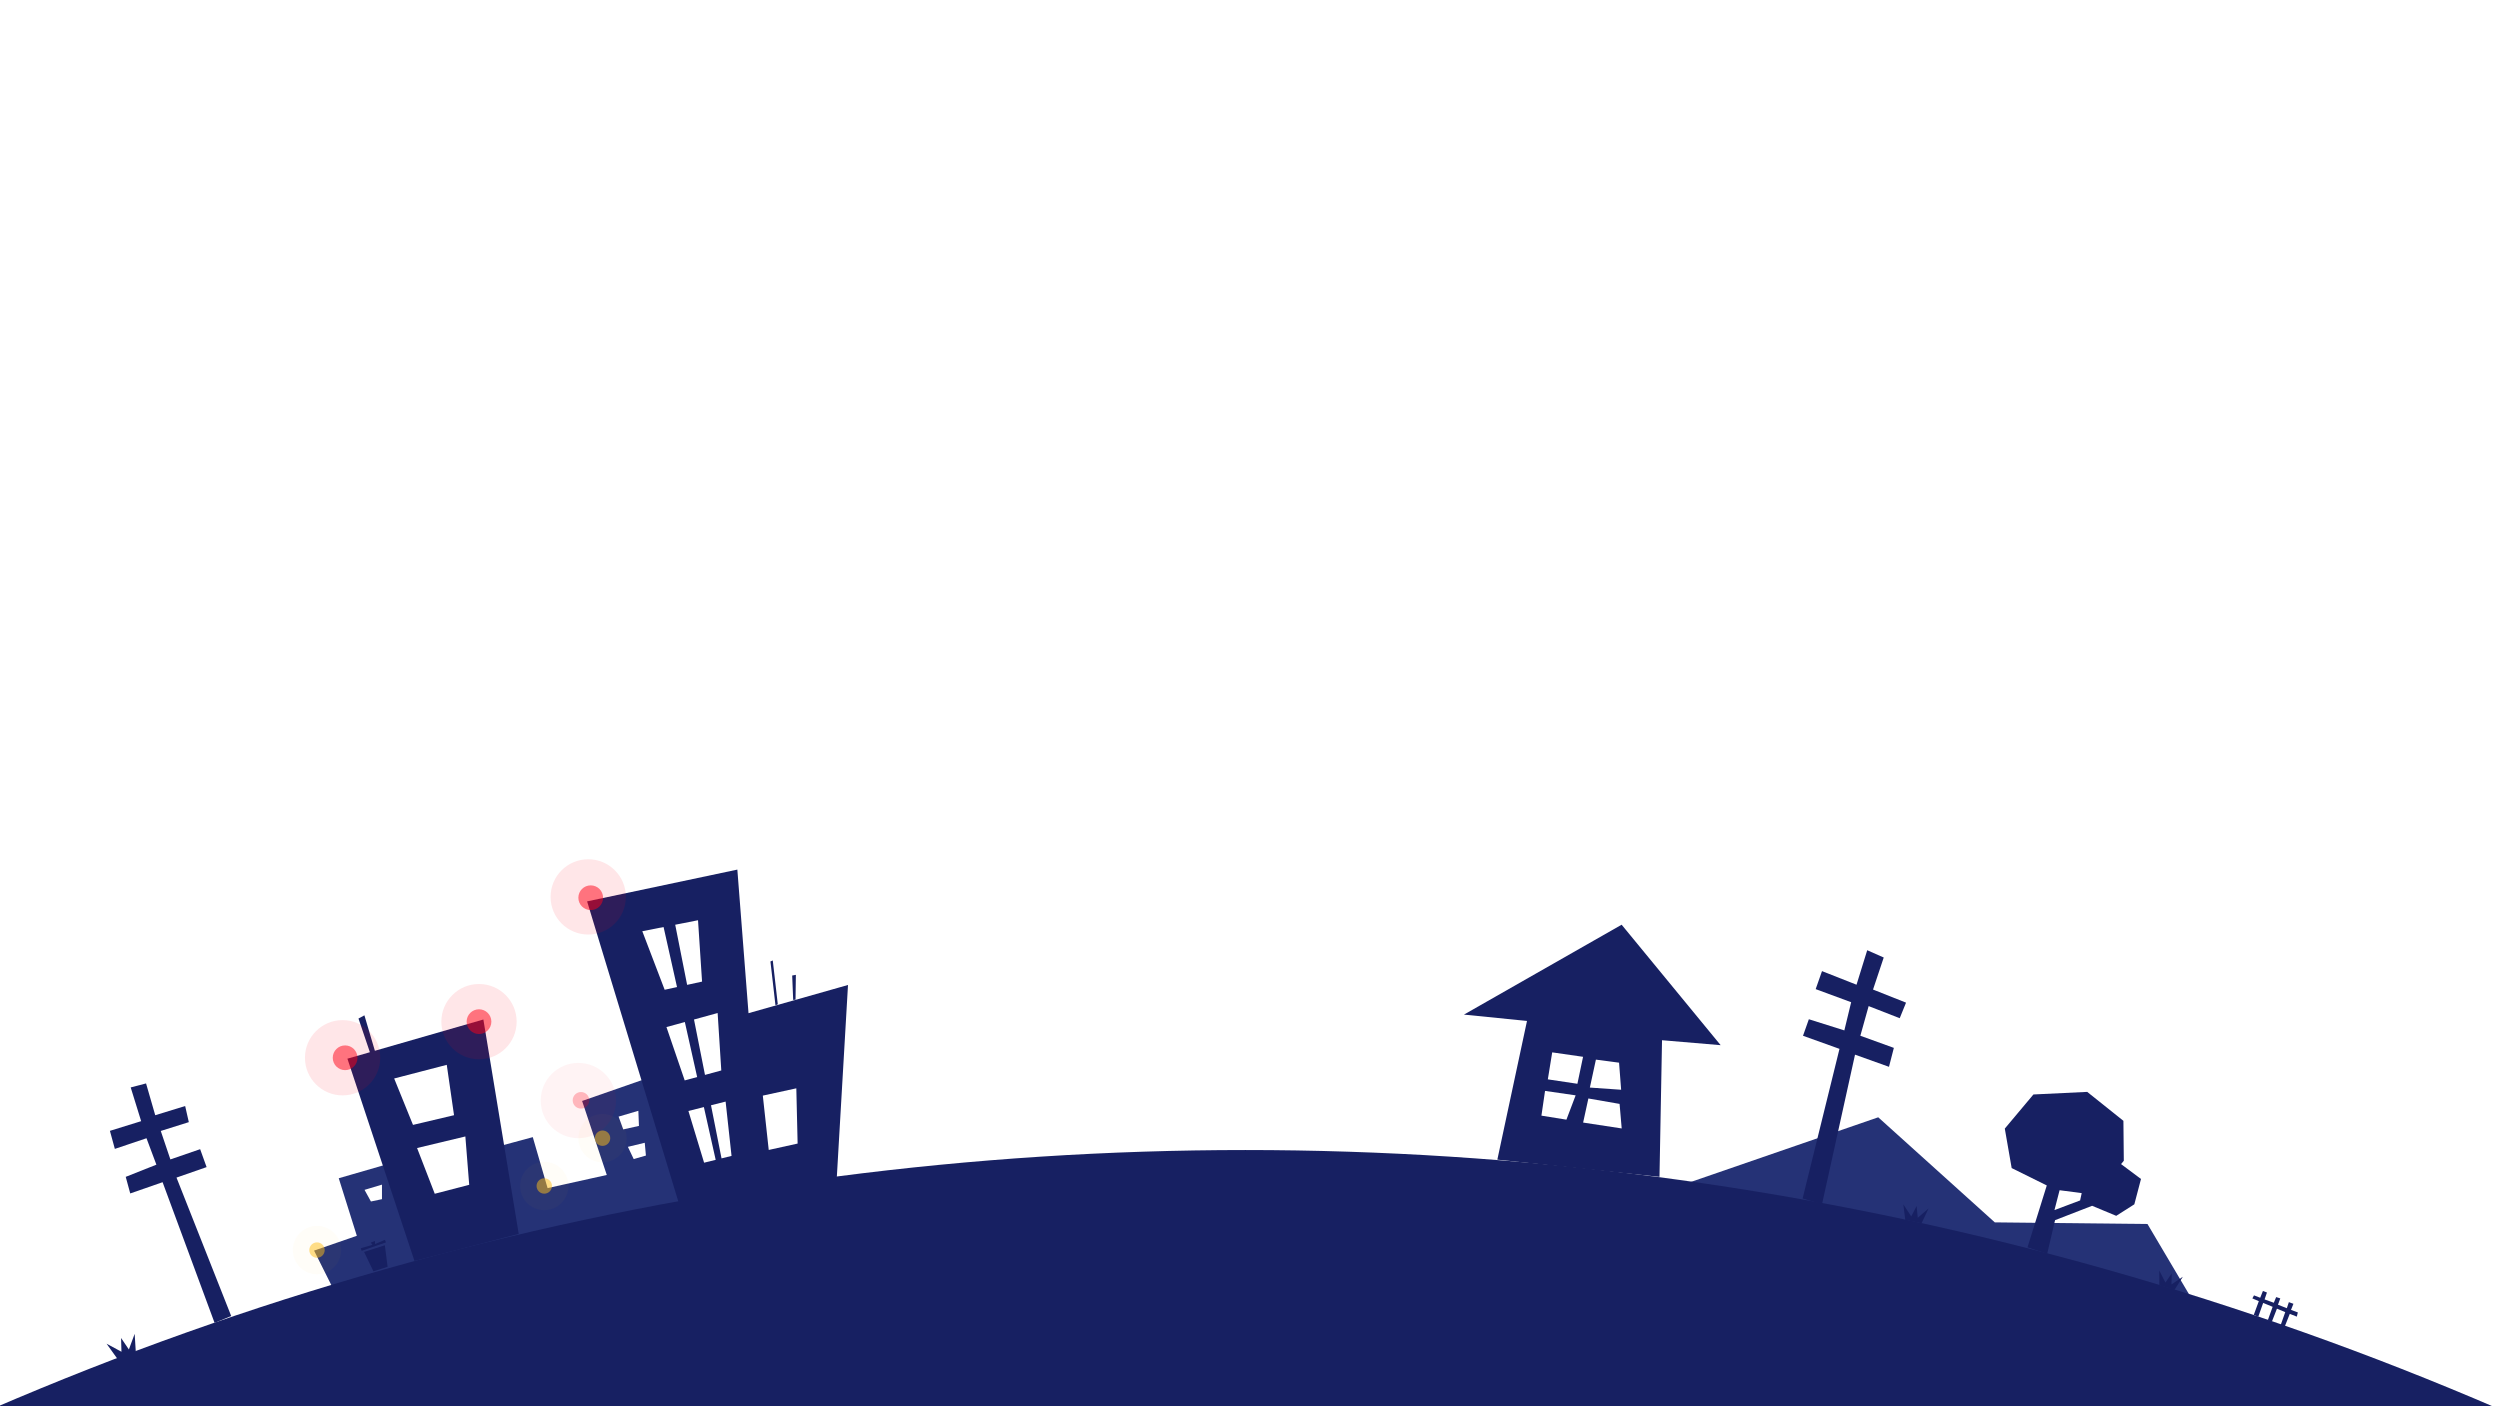 <?xml version="1.0" encoding="UTF-8" standalone="no"?>
<!-- Created with Inkscape (http://www.inkscape.org/) -->

<svg
   xmlns:osb="http://www.openswatchbook.org/uri/2009/osb"
   xmlns:dc="http://purl.org/dc/elements/1.1/"
   xmlns:cc="http://creativecommons.org/ns#"
   xmlns:rdf="http://www.w3.org/1999/02/22-rdf-syntax-ns#"
   xmlns:svg="http://www.w3.org/2000/svg"
   xmlns="http://www.w3.org/2000/svg"
   xmlns:xlink="http://www.w3.org/1999/xlink"
   xmlns:sodipodi="http://sodipodi.sourceforge.net/DTD/sodipodi-0.dtd"
   xmlns:inkscape="http://www.inkscape.org/namespaces/inkscape"
   width="1920"
   height="1080"
   viewBox="0 0 508 285.75"
   version="1.1"
   id="svg8"
   inkscape:version="0.92.1 r15371"
   sodipodi:docname="welcome-fg.svg">
  <defs
     id="defs2">
    <linearGradient
       inkscape:collect="always"
       id="linearGradient7044">
      <stop
         style="stop-color:#000000;stop-opacity:1;"
         offset="0"
         id="stop7040" />
      <stop
         style="stop-color:#ffffff;stop-opacity:1"
         offset="1"
         id="stop7042" />
    </linearGradient>
    <pattern
       inkscape:collect="always"
       xlink:href="#Checkerboard"
       id="pattern7010"
       patternTransform="matrix(1.674,0,0,1.674,-177.6,-146.386)" />
    <pattern
       inkscape:stockid="Checkerboard"
       id="Checkerboard"
       patternTransform="translate(0,0) scale(10,10)"
       height="2"
       width="2"
       patternUnits="userSpaceOnUse"
       inkscape:collect="always">
      <rect
         id="rect6201"
         height="1"
         width="1"
         y="0"
         x="0"
         style="fill:black;stroke:none" />
      <rect
         id="rect6203"
         height="1"
         width="1"
         y="1"
         x="1"
         style="fill:black;stroke:none" />
    </pattern>
    <linearGradient
       id="linearGradient5406"
       osb:paint="solid">
      <stop
         style="stop-color:#000000;stop-opacity:1;"
         offset="0"
         id="stop5404" />
    </linearGradient>
    <pattern
       patternUnits="userSpaceOnUse"
       width="16"
       height="16"
       patternTransform="matrix(0.265,0,0,0.265,-16.933,263.133)"
       id="pattern6465">
      <path
         d="m 8,8 h 8 c 3e-5,0 5.7e-5,3.78e-5 5.7e-5,3.78e-5 V 16 c 0,3.7e-5 -2.7e-5,7.5e-5 -5.7e-5,7.5e-5 H 8 c -3.03e-5,0 -5.67e-5,-3.8e-5 -5.67e-5,-7.5e-5 V 8 c 0,0 2.64e-5,-3.78e-5 5.67e-5,-3.78e-5 z M 5.6692913e-5,0 H 8 c 3.02e-5,0 5.67e-5,3.7795275e-5 5.67e-5,7.5590551e-5 V 8 c 0,3.78e-5 -2.65e-5,7.56e-5 -5.67e-5,7.56e-5 H 5.6692913e-5 C 2.2677165e-5,8 0,8 0,8 V 7.5590551e-5 C 0,3.7795276e-5 2.2677165e-5,0 5.6692913e-5,0 Z"
         style="opacity:1;fill:#db1545;fill-opacity:1;fill-rule:nonzero;stroke:none;stroke-width:16;stroke-linecap:round;stroke-linejoin:round;stroke-miterlimit:4;stroke-dasharray:none;stroke-opacity:1"
         id="rect6445-2"
         inkscape:connector-curvature="0" />
    </pattern>
    <linearGradient
       inkscape:collect="always"
       xlink:href="#linearGradient7044"
       id="linearGradient6476"
       gradientUnits="userSpaceOnUse"
       gradientTransform="matrix(3.224,0,0,2.556,-579.274,808.39)"
       x1="86.491"
       y1="-216.628"
       x2="176.78"
       y2="-216.628" />
    <mask
       maskUnits="userSpaceOnUse"
       id="mask6472">
      <rect
         transform="rotate(-90)"
         y="-0.92"
         x="-300.457"
         height="511.366"
         width="291.061"
         id="rect6474"
         style="opacity:1;fill:url(#linearGradient6476);fill-opacity:1;fill-rule:nonzero;stroke:none;stroke-width:0.922;stroke-miterlimit:4;stroke-dasharray:none" />
    </mask>
  </defs>
  <sodipodi:namedview
     id="base"
     pagecolor="#1e1d65"
     bordercolor="#666666"
     borderopacity="1.0"
     inkscape:pageopacity="0.84705882"
     inkscape:pageshadow="2"
     inkscape:zoom="0.6363961"
     inkscape:cx="880.61964"
     inkscape:cy="478.31658"
     inkscape:document-units="mm"
     inkscape:current-layer="layer1"
     showgrid="true"
     units="px"
     inkscape:pagecheckerboard="true"
     inkscape:window-width="1920"
     inkscape:window-height="1017"
     inkscape:window-x="-8"
     inkscape:window-y="1072"
     inkscape:window-maximized="1"
     objecttolerance="1"
     guidetolerance="10000"
     gridtolerance="10000"
     inkscape:snap-bbox="true"
     inkscape:bbox-paths="true"
     inkscape:bbox-nodes="true"
     inkscape:snap-bbox-edge-midpoints="true"
     inkscape:snap-bbox-midpoints="true"
     showguides="false">
    <inkscape:grid
       type="xygrid"
       id="grid6443"
       spacingx="2.117"
       spacingy="2.117"
       empspacing="4"
       color="#3f3fff"
       opacity="0.125"
       enabled="false" />
    <sodipodi:guide
       position="-69.219,3.872"
       orientation="1,0"
       id="guide6508"
       inkscape:locked="false" />
  </sodipodi:namedview>
  <g
     inkscape:label="レイヤー 1"
     inkscape:groupmode="layer"
     id="layer1"
     transform="translate(0,-11.25)">
    <path
       style="fill:#253276;fill-opacity:1;stroke:none;stroke-width:1px;stroke-linecap:butt;stroke-linejoin:miter;stroke-opacity:1"
       d="M 500.582 825.297 L 446.361 844.209 L 465.275 900.951 L 419.883 911.037 L 408.535 871.949 L 361.881 884.559 L 375.752 918.604 L 320.271 933.734 L 307.662 889.604 L 259.748 903.473 L 273.617 947.604 L 240.834 958.953 L 258.486 994.258 L 537.148 931.213 L 500.582 825.297 z M 489.486 851.75 L 489.934 863.342 L 477.896 866.016 L 474.33 856.209 L 489.486 851.75 z M 494.391 876.27 L 495.283 886.078 L 485.92 888.752 L 481.463 879.391 L 494.391 876.27 z M 292.891 908.367 L 292.891 919.512 L 284.42 921.295 L 279.516 912.379 L 292.891 908.367 z "
       transform="matrix(0.265,0,0,0.265,0,11.25)"
       id="path4522" />
    <path
       style="fill:#253276;stroke:none;stroke-width:0.265px;stroke-linecap:butt;stroke-linejoin:miter;stroke-opacity:1;fill-opacity:1"
       d="m 381.656,238.284 -47.373,16.347 116.098,29.025 -14.012,-23.687 -31.026,-0.334 z"
       id="path4520"
       inkscape:connector-curvature="0" />
    <path
       style="fill:#172062;fill-opacity:1;stroke:none;stroke-width:1.002;stroke-linecap:butt;stroke-linejoin:miter;stroke-miterlimit:4;stroke-dasharray:none;stroke-opacity:1"
       d="M 565.389 666.801 L 450.184 691.17 L 520.428 922.268 L 641.629 903.291 L 650.244 755.277 L 573.955 776.902 L 565.389 666.801 z M 535.236 705.629 L 538.334 752.691 L 526.889 755.186 L 517.748 709.078 L 535.236 705.629 z M 508.824 710.838 L 519.131 756.877 L 509.652 758.943 L 492.51 714.057 L 508.824 710.838 z M 550.279 776.777 L 553.08 820.822 L 540.576 824.225 L 532.154 781.75 L 550.279 776.777 z M 525.129 783.678 L 534.57 825.859 L 525.027 828.457 L 511.029 787.547 L 525.129 783.678 z M 610.611 834.516 L 611.611 876.875 L 589.459 881.771 L 584.92 840.107 L 610.611 834.516 z M 556.396 844.684 L 560.938 886.346 L 553.266 888.242 L 545.191 847.512 L 556.396 844.684 z M 539.727 848.893 L 548.781 889.35 L 539.896 891.547 L 527.869 851.887 L 539.727 848.893 z "
       transform="matrix(0.265,0,0,0.265,0,11.25)"
       id="path5398" />
    <circle
       style="fill:#172062;fill-opacity:1;stroke:none;stroke-width:1.997"
       id="path5392"
       cx="253.061"
       cy="887.618"
       r="642.681" />
    <path
       style="fill:#172062;fill-opacity:1;stroke:none;stroke-width:0.265px;stroke-linecap:butt;stroke-linejoin:miter;stroke-opacity:1"
       d="m 329.515,199.151 -32.043,18.268 12.814,1.286 -6.027,28.185 32.948,3.495 0.517,-27.763 11.912,1.007 z m -14.107,25.938 6.271,0.903 -1.15,5.481 -6.009,-0.898 z m 13.585,2.096 0.422,5.501 -6.353,-0.443 1.226,-5.679 z m -15.041,5.737 6.218,0.901 -1.873,4.943 -5.079,-0.818 z m 8.807,1.537 6.34,1.103 0.431,4.986 -7.838,-1.194 z"
       id="path6874"
       inkscape:connector-curvature="0"
       sodipodi:nodetypes="cccccccccccccccccccccccccccc" />
    <path
       style="fill:#172062;fill-opacity:1;stroke:none;stroke-width:0.265px;stroke-linecap:butt;stroke-linejoin:miter;stroke-opacity:1"
       d="m 366.29,254.783 7.494,-30.404 -7.414,-2.66 1.188,-3.361 7.212,2.271 1.384,-5.73 -7.209,-2.66 1.286,-3.658 7.013,2.764 2.173,-7.01 3.355,1.482 -2.173,6.511 6.707,2.66 -1.286,3.162 -6.313,-2.462 -1.686,6.027 6.808,2.464 -0.989,3.848 -6.901,-2.47 -6.71,30.41 z"
       id="path6891"
       inkscape:connector-curvature="0"
       sodipodi:nodetypes="ccccccccccccccccccccc" />
    <path
       style="fill:#172062;fill-opacity:1;stroke:none;stroke-width:0.265px;stroke-linecap:butt;stroke-linejoin:miter;stroke-opacity:1"
       d="m 74.047,217.562 -1.203,0.656 2.315,6.843 -4.565,1.315 13.625,41.104 21.187,-5.503 -7.184,-43.563 -22.045,6.353 z m 16.734,10.061 1.478,10.236 -8.339,1.969 -3.825,-9.43 z m 3.78,14.555 0.782,9.826 -7.001,1.818 -3.593,-9.293 z"
       id="path6944"
       inkscape:connector-curvature="0" />
    <path
       style="fill:#172062;fill-opacity:1;stroke:none;stroke-width:0.246px;stroke-linecap:butt;stroke-linejoin:miter;stroke-opacity:1"
       d="m 43.603,280.06 -10.565,-28.588 -6.575,2.286 -0.916,-3.373 6.231,-2.475 -2.011,-5.371 -6.431,2.165 -1.002,-3.667 6.348,-1.966 -2.124,-6.856 3.12,-0.814 1.865,6.46 6.08,-1.867 0.744,3.274 -5.7,1.791 1.954,5.786 6.049,-2.083 1.309,3.642 -6.116,2.133 11.117,28.128 z"
       id="path6891-8"
       inkscape:connector-curvature="0"
       sodipodi:nodetypes="ccccccccccccccccccccc" />
    <path
       style="fill:#172062;fill-opacity:1;stroke:none;stroke-width:0.265px;stroke-linecap:butt;stroke-linejoin:miter;stroke-opacity:1"
       d="m 411.988,264.705 3.917,-12.572 -7.134,-3.533 -1.396,-8.02 5.817,-6.934 10.926,-0.525 7.359,5.881 0.081,8.111 -5.675,6.956 -7.375,-0.966 -1.042,4.037 5.213,-1.963 1.425,-6.583 5.616,-1.758 5.33,3.984 -1.353,5.148 -3.679,2.339 -4.9,-2.039 -7.526,2.917 -1.609,6.845 z"
       id="path6985"
       inkscape:connector-curvature="0"
       sodipodi:nodetypes="ccccccccccccccccccccc" />
    <path
       style="fill:#172062;fill-opacity:1;stroke:none;stroke-width:0.279px;stroke-linecap:butt;stroke-linejoin:miter;stroke-opacity:1"
       d="m 438.778,272.415 -0.009,-2.997 1.247,2.449 1.283,-1.876 -0.053,2.255 2.308,-1.559 -1.701,2.676 z"
       id="path7212"
       inkscape:connector-curvature="0" />
    <path
       style="fill:#172062;fill-opacity:1;stroke:none;stroke-width:0.294px;stroke-linecap:butt;stroke-linejoin:miter;stroke-opacity:1"
       d="m 387.147,259.139 -0.391,-3.171 1.607,2.461 1.094,-2.121 0.232,2.392 2.199,-1.895 -1.426,3.012 z"
       id="path7212-4"
       inkscape:connector-curvature="0" />
    <path
       style="fill:#172062;fill-opacity:1;stroke:none;stroke-width:0.265px;stroke-linecap:butt;stroke-linejoin:miter;stroke-opacity:1"
       d="m 457.969,278.424 1.023,-2.778 -1.312,-0.56 0.333,-0.616 1.263,0.483 0.546,-1.376 0.819,0.313 -0.477,1.402 1.874,0.677 0.478,-1.148 0.839,0.262 -0.472,1.287 1.803,0.709 0.412,-1.231 0.928,0.335 -0.493,1.24 1.389,0.512 -0.211,0.858 -1.427,-0.565 -1.059,2.667 -0.813,-0.33 0.95,-2.689 -1.687,-0.704 -1.035,2.656 -0.832,-0.279 0.993,-2.751 -1.926,-0.795 -1.002,2.825 z"
       id="path7229"
       inkscape:connector-curvature="0"
       sodipodi:nodetypes="ccccccccccccccccccccccccccccc" />
    <path
       id="path7233"
       style="fill:#172062;fill-opacity:1;stroke:none;stroke-width:0.319px;stroke-linecap:butt;stroke-linejoin:miter;stroke-opacity:1"
       d="m 73.483,265.425 4.944,-1.723 -0.208,-0.522 -2.012,0.862 -0.021,-0.63 -0.838,0.334 0.324,0.461 -2.372,0.689 z m 0.497,0.218 4.224,-1.355 0.557,4.374 -2.88,0.924 z"
       inkscape:connector-curvature="0"
       sodipodi:nodetypes="cccccccccccccc" />
    <path
       style="fill:#172062;stroke:none;stroke-width:0.265px;stroke-linecap:butt;stroke-linejoin:miter;stroke-opacity:1;fill-opacity:1"
       d="m 156.552,206.619 0.476,-0.204 1.02,8.909 -0.476,0.204 z"
       id="path7236"
       inkscape:connector-curvature="0" />
    <path
       style="fill:#172062;stroke:none;stroke-width:0.265px;stroke-linecap:butt;stroke-linejoin:miter;stroke-opacity:1;fill-opacity:1"
       d="m 160.972,209.475 0.204,4.965 0.476,-0.068 0.068,-5.033 z"
       id="path7238"
       inkscape:connector-curvature="0" />
    <path
       style="fill:#172062;fill-opacity:1;stroke:none;stroke-width:0.344px;stroke-linecap:butt;stroke-linejoin:miter;stroke-opacity:1"
       d="m 23.839,287.336 -2.187,-3.049 3.028,1.638 -0.078,-2.796 1.585,2.335 1.177,-3.18 0.242,3.9 z"
       id="path7212-4-6"
       inkscape:connector-curvature="0" />
    <circle
       style="opacity:0.5;fill:#ff0016;fill-opacity:1;fill-rule:nonzero;stroke:none;stroke-width:2.117;stroke-linecap:round;stroke-linejoin:round;stroke-miterlimit:4;stroke-dasharray:none;stroke-opacity:1"
       id="path4535"
       cx="120.035"
       cy="193.668"
       r="2.513" />
    <circle
       style="opacity:0.5;fill:#ff0016;fill-opacity:1;fill-rule:nonzero;stroke:none;stroke-width:2.117;stroke-linecap:round;stroke-linejoin:round;stroke-miterlimit:4;stroke-dasharray:none;stroke-opacity:1"
       id="path4535-2"
       cx="97.333"
       cy="218.849"
       r="2.513" />
    <circle
       style="opacity:0.5;fill:#ff0016;fill-opacity:1;fill-rule:nonzero;stroke:none;stroke-width:2.117;stroke-linecap:round;stroke-linejoin:round;stroke-miterlimit:4;stroke-dasharray:none;stroke-opacity:1"
       id="path4535-24"
       cx="70.128"
       cy="226.19"
       r="2.513" />
    <circle
       style="opacity:0.25;fill:#ff0016;fill-opacity:1;fill-rule:nonzero;stroke:none;stroke-width:1.418;stroke-linecap:round;stroke-linejoin:round;stroke-miterlimit:4;stroke-dasharray:none;stroke-opacity:1"
       id="path4535-25"
       cx="118.055"
       cy="234.834"
       r="1.684" />
    <circle
       style="opacity:0.5;fill:#ffbe16;fill-opacity:1;fill-rule:nonzero;stroke:none;stroke-width:1.319;stroke-linecap:round;stroke-linejoin:round;stroke-miterlimit:4;stroke-dasharray:none;stroke-opacity:1"
       id="path4535-9"
       cx="110.595"
       cy="252.241"
       r="1.565" />
    <circle
       style="opacity:0.5;fill:#ffbe16;fill-opacity:1;fill-rule:nonzero;stroke:none;stroke-width:1.319;stroke-linecap:round;stroke-linejoin:round;stroke-miterlimit:4;stroke-dasharray:none;stroke-opacity:1"
       id="path4535-9-7"
       cx="122.437"
       cy="242.531"
       r="1.565" />
    <circle
       style="opacity:0.5;fill:#ffbe16;fill-opacity:1;fill-rule:nonzero;stroke:none;stroke-width:1.319;stroke-linecap:round;stroke-linejoin:round;stroke-miterlimit:4;stroke-dasharray:none;stroke-opacity:1"
       id="path4535-9-2"
       cx="64.415"
       cy="265.266"
       r="1.565" />
    <circle
       style="opacity:0.1;fill:#ff0016;fill-opacity:1;fill-rule:nonzero;stroke:none;stroke-width:6.443;stroke-linecap:round;stroke-linejoin:round;stroke-miterlimit:4;stroke-dasharray:none;stroke-opacity:1"
       id="path4535-24-4"
       cx="69.616"
       cy="226.185"
       r="7.649" />
    <circle
       style="opacity:0.1;fill:#ff0016;fill-opacity:1;fill-rule:nonzero;stroke:none;stroke-width:6.443;stroke-linecap:round;stroke-linejoin:round;stroke-miterlimit:4;stroke-dasharray:none;stroke-opacity:1"
       id="path4535-24-4-4"
       cx="97.333"
       cy="218.849"
       r="7.649" />
    <circle
       style="opacity:0.1;fill:#ff0016;fill-opacity:1;fill-rule:nonzero;stroke:none;stroke-width:6.443;stroke-linecap:round;stroke-linejoin:round;stroke-miterlimit:4;stroke-dasharray:none;stroke-opacity:1"
       id="path4535-24-4-2"
       cx="119.529"
       cy="193.501"
       r="7.649" />
    <circle
       style="opacity:0.03;fill:#ffbe16;fill-opacity:1;fill-rule:nonzero;stroke:none;stroke-width:4.138;stroke-linecap:round;stroke-linejoin:round;stroke-miterlimit:4;stroke-dasharray:none;stroke-opacity:1"
       id="path4535-9-2-6"
       cx="64.415"
       cy="265.266"
       r="4.912" />
    <circle
       style="opacity:0.03;fill:#ffbe16;fill-opacity:1;fill-rule:nonzero;stroke:none;stroke-width:4.138;stroke-linecap:round;stroke-linejoin:round;stroke-miterlimit:4;stroke-dasharray:none;stroke-opacity:1"
       id="path4535-9-2-6-7"
       cx="110.595"
       cy="252.241"
       r="4.912" />
    <circle
       style="opacity:0.03;fill:#ffbe16;fill-opacity:1;fill-rule:nonzero;stroke:none;stroke-width:4.138;stroke-linecap:round;stroke-linejoin:round;stroke-miterlimit:4;stroke-dasharray:none;stroke-opacity:1"
       id="path4535-9-2-6-3"
       cx="122.437"
       cy="242.531"
       r="4.912" />
    <circle
       style="opacity:0.05;fill:#ff0016;fill-opacity:1;fill-rule:nonzero;stroke:none;stroke-width:6.443;stroke-linecap:round;stroke-linejoin:round;stroke-miterlimit:4;stroke-dasharray:none;stroke-opacity:1"
       id="path4535-24-4-4-8"
       cx="117.525"
       cy="234.882"
       r="7.649" />
  </g>
</svg>
